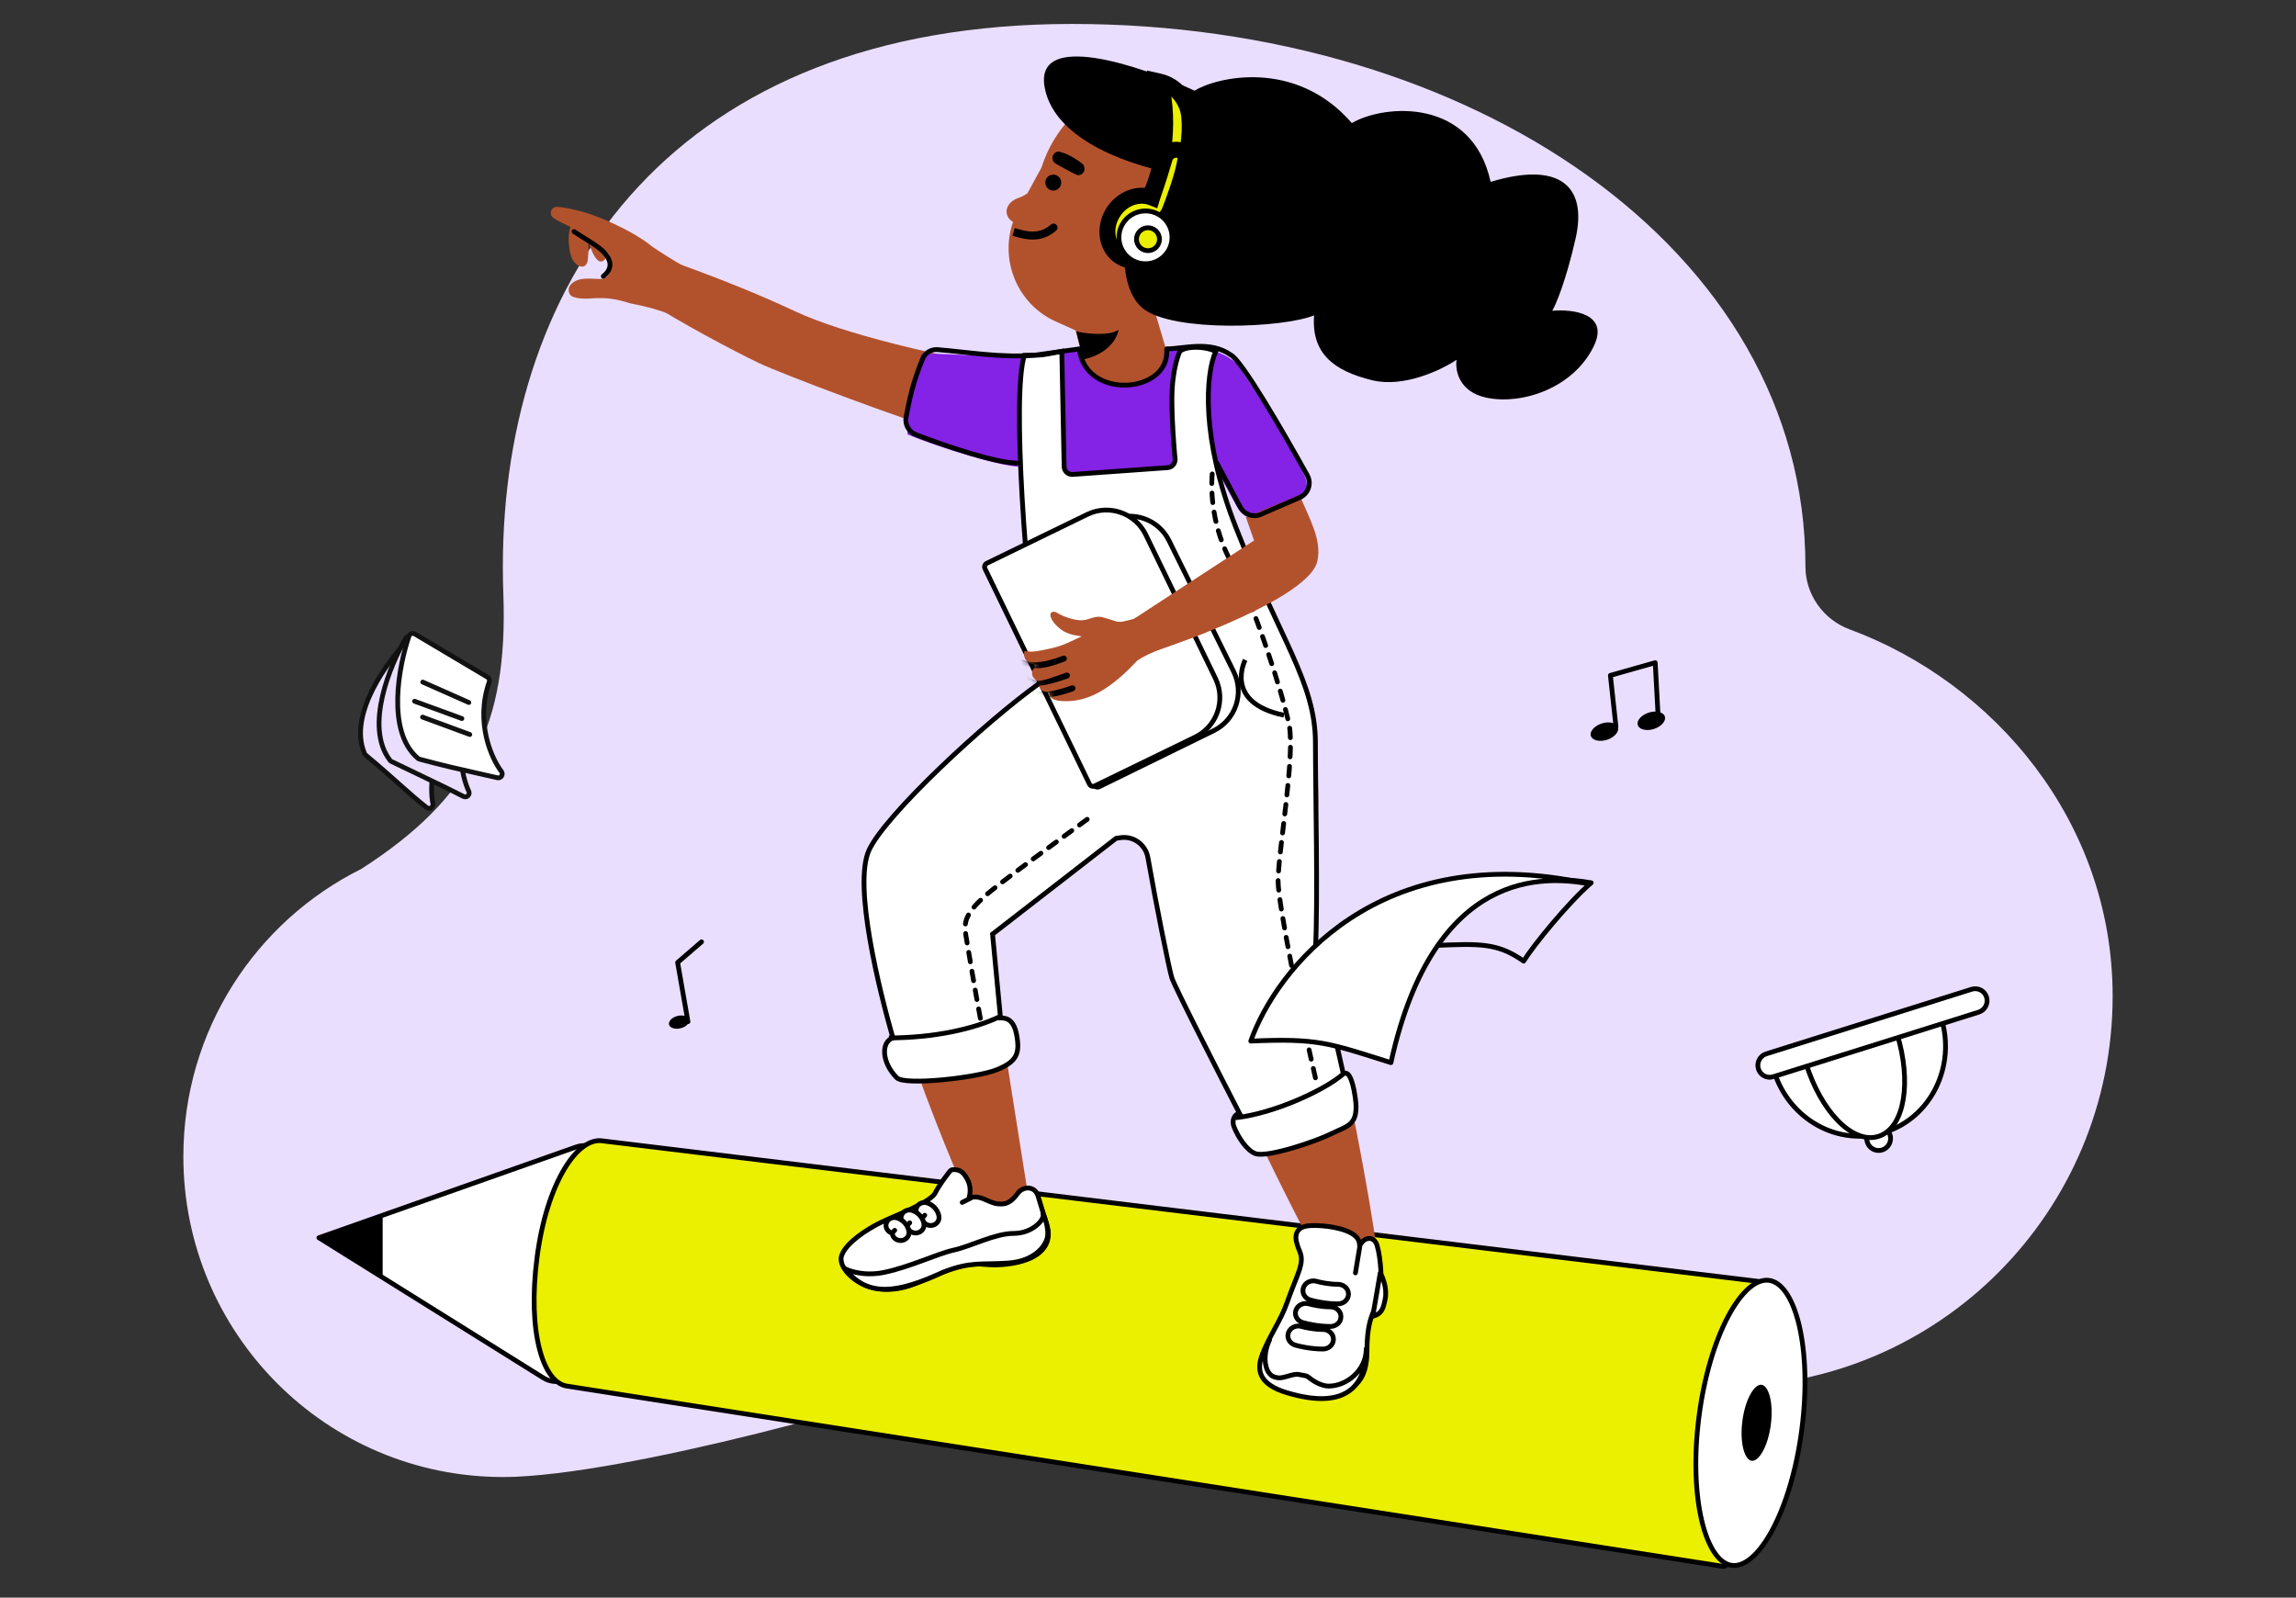 <svg xmlns="http://www.w3.org/2000/svg" width="480" height="334" fill="none"><rect width="100%" height="100%" fill="#333333" stroke="none"/><path fill="#EADEFF" d="M386.668 131.573c-5.461-2.017-9.226-7.285-9.226-13.115 0-66.675-70.302-113.451-153.304-113.451-83.001 0-119.011 52.752-119.011 113.451 0 1.955.033 3.899.103 5.83.988 27.279-6.774 42.635-29.712 57.38-22.035 10.953-37.185 33.75-37.185 60.095 0 37.016 29.905 67.023 66.794 67.023 1.885 0 3.751-.078 5.596-.232 28.397-2.126 85.347-18.378 101.017-25.117 32.053-13.785 63.577-7.319 95.09-.856 17.8 3.65 35.597 7.301 53.485 7.301 44.93 0 81.352-36.547 81.352-81.63 0-36.493-24.8-65.528-54.999-76.679Z"/><path fill="#fff" stroke="#000" stroke-linecap="round" stroke-linejoin="round" d="m66.666 258.763 46.937 29.301c3.052 1.905 7.055.057 7.59-3.505l5.904-39.311c.56-3.734-3.05-6.722-6.606-5.468l-53.825 18.983Z"/><path fill="#000" d="M80 253.705v13.353l-13.333-8.167 13.333-5.186Z"/><path fill="#EBEF00" stroke="#000" d="M125.807 238.496h.003l242.778 29.514-7.458 58.724c-.06.468-.495.795-.96.723l-241.491-37.65-.012-.002-.012-.002c-2.428-.305-4.578-2.845-5.85-7.698-1.25-4.767-1.543-11.425-.535-19.204 1.007-7.772 3.109-14.123 5.654-18.412 2.589-4.364 5.44-6.3 7.883-5.993Z"/><path fill="#fff" stroke="#000" d="M376.69 298.812c-1.085 8.382-3.35 15.773-6.103 20.94-1.38 2.587-2.86 4.579-4.34 5.862-1.482 1.285-2.887 1.804-4.167 1.643-1.278-.161-2.507-1.009-3.613-2.619-1.105-1.609-2.03-3.901-2.705-6.745-1.349-5.683-1.655-13.396-.57-21.779 1.086-8.382 3.351-15.773 6.105-20.94 1.378-2.588 2.858-4.579 4.34-5.862 1.481-1.286 2.885-1.805 4.165-1.643 1.28.16 2.508 1.008 3.615 2.619 1.105 1.609 2.03 3.901 2.705 6.745 1.348 5.683 1.655 13.396.568 21.779Z"/><path fill="#000" stroke="#000" d="M369.715 297.758c-.285 2.207-.898 4.123-1.627 5.432-.366.656-.74 1.121-1.081 1.4-.339.279-.58.326-.737.305-.157-.02-.378-.123-.637-.477-.258-.355-.501-.898-.688-1.624-.372-1.445-.477-3.452-.19-5.658.285-2.207.898-4.121 1.628-5.432.365-.655.739-1.12 1.08-1.4.339-.279.582-.325.737-.305.157.02.378.125.637.477.258.356.501.898.688 1.624.372 1.447.477 3.452.19 5.658ZM143.577 213.251c.031.09.034.282-.195.554-.224.264-.62.526-1.151.668-.53.142-1.021.117-1.371.007-.358-.116-.473-.279-.503-.369-.03-.09-.034-.282.195-.554.225-.264.621-.526 1.151-.668.53-.142 1.021-.117 1.372-.007.357.115.472.279.502.369Z"/><path stroke="#000" stroke-linecap="round" stroke-linejoin="round" d="m143.825 213.595-2.162-12.382 5-4.309M337.827 151.889l-1.16-10.691 4.686-1.331 4.687-1.33.627 11.572"/><path fill="#000" stroke="#000" d="M337.774 152.221c.056.2.015.531-.339.946-.345.407-.923.801-1.666 1.032-.742.23-1.434.231-1.937.088-.513-.147-.723-.399-.782-.599-.056-.2-.015-.53.339-.946.345-.407.923-.801 1.666-1.031.742-.231 1.434-.232 1.937-.088.513.146.723.399.782.598Zm9.81-2.263c.058.2.016.531-.337.946-.345.407-.923.801-1.667 1.032-.741.23-1.433.231-1.936.088-.515-.147-.725-.399-.782-.599-.057-.2-.015-.53.337-.946.346-.407.925-.801 1.666-1.031.744-.231 1.434-.232 1.939-.088.513.146.723.399.78.598Z"/><path fill="#EADEFF" stroke="#111" stroke-linecap="round" stroke-linejoin="round" d="M85.538 133.525c.174-.177.418-.263.663-.234.245.029.467.171.603.385l9.585 15.137c.215.34.171.787-.107 1.067-6.262 6.314-6.459 14.754-5.788 18.121.069.344-.075.695-.362.88-.287.184-.657.165-.93-.05-1.962-1.534-3.618-3.004-5.542-4.72-.064-.057-.128-.114-.192-.171-1.879-1.676-4.037-3.601-7.012-6.075-.104-.086-.186-.197-.24-.322-1.805-4.192-.465-9.143 1.707-13.444 2.195-4.345 5.361-8.273 7.615-10.574Z"/><path fill="#EADEFF" stroke="#111" stroke-linecap="round" stroke-linejoin="round" d="M84.816 133.463c.127-.215.344-.359.59-.393.246-.035.497.046.681.218l13.014 12.145c.292.273.357.714.154 1.054-4.577 7.668-2.725 15.845-1.256 18.916.155.325.091.71-.16.959-.251.25-.633.308-.951.145-3.044-1.56-6.101-3.021-9.542-4.666-1.723-.823-3.542-1.693-5.504-2.644-.117-.057-.22-.14-.3-.244-2.775-3.578-2.668-8.685-1.591-13.377 1.088-4.74 3.224-9.326 4.866-12.113Z"/><path fill="#fff" stroke="#111" stroke-linecap="round" stroke-linejoin="round" d="M85.508 132.983c.082-.237.265-.425.5-.511.235-.086.497-.062.712.066l15.197 9.031c.342.203.493.619.362.994-2.964 8.465.486 16.037 2.541 18.715.215.279.23.664.04.96-.191.297-.547.441-.89.36-1.485-.348-2.91-.667-4.353-.99-3.507-.785-7.114-1.593-11.921-2.899-.117-.031-.225-.088-.318-.166-3.438-2.89-4.352-7.892-4.231-12.7.122-4.856 1.305-9.788 2.36-12.86Z"/><path stroke="#111" stroke-linecap="round" stroke-linejoin="round" d="m98.02 146.867-9.642-4.273M96.559 150.219l-9.889-3.614M98.219 153.557l-9.881-3.637"/><path fill="#B2522D" d="M275.437 170.931c1.035-16.889-4.132-26.109-6.844-28.607l-25.538 15.168c-.158 9.033 1.553 31.729 4.297 42.805 3.43 13.844 21.291 49.584 28.405 63.034 5.775 5.984 10.25.686 12.13-1.731-1.489-11.053-6.56-39.199-10.4-50.661-4.802-14.327-3.342-18.897-2.05-40.008ZM206.105 194.13l35.283-37.729-18.568-15.494c-9.443 5.482-30.323 19.978-38.287 34.108-7.961 14.131 10.027 57.815 18.727 77.889l7.412 4.644 4.496-6.169-9.063-57.249Z"/><path fill="#fff" stroke="#000" stroke-linejoin="round" d="M288.476 270.548c.244-1.106.304-2.951.207-4.82-.097-1.881-.355-3.906-.8-5.381-.138-.456-.372-.875-.75-1.15-.405-.292-.875-.349-1.305-.232-.707.19-1.257.809-1.598 1.509v-.222c0-1.132-.812-1.91-1.66-2.409-.874-.516-2.015-.88-3.167-1.13-2.293-.501-4.928-.614-6.23-.397-.69.115-1.28.367-1.692.821-.42.466-.555 1.03-.555 1.559 0 .514.125 1.047.28 1.539.155.492.359 1.003.549 1.477l.006.017c.469 1.173.374 2.265-.16 3.892-.256.783-.603 1.658-1.02 2.707-.021.056-.045.112-.066.167-.444 1.117-.952 2.409-1.482 3.931-.623 1.791-1.593 3.612-2.568 5.425-.032.058-.064.118-.095.177-.927 1.721-1.86 3.451-2.387 5.034-.542 1.629-.73 3.323.188 4.76.904 1.415 2.719 2.322 5.502 2.819 2.738.491 5.093.768 7.09.773 1.99.007 3.677-.255 5.042-.885 1.39-.641 2.405-1.645 3.06-3.034.641-1.364.915-3.056.915-5.068 0-3.812.475-5.853 1.016-7.349.2-.55.407-1.023.619-1.508.086-.199.175-.399.263-.61.3-.709.588-1.467.798-2.412Z"/><path fill="#fff" stroke="#000" stroke-linejoin="round" d="M266.485 287.892c-2.232-.644-2.585-4.67-1.085-7.729-1.73 3.029-2.342 4.935-1.957 6.596.559 2.405 3.144 3.662 5.502 4.376 13.445 4.071 16.685-2.473 16.685-9.16 0 4.532-4.118 7.805-7.858 7.805-1.364 0-3.045-.893-4.065-1.746-.262-.217-.565-.384-.9-.446l-1.334-.245c-1.19-.219-3.141.888-4.336.698-.197-.032-.414-.08-.652-.149ZM288.553 266.115l-1.566 9.064c1.736-.453 2.171-1.359 2.605-3.626.435-2.265-.539-4.575-1.039-5.438Z"/><path stroke="#000" stroke-linecap="round" d="m284.27 260.667-.905 5.438"/><path fill="#fff" stroke="#000" stroke-linejoin="round" d="M275.245 267.873c-1.067-.317-2.32.17-2.732 1.273-.433 1.16.305 2.297 1.4 2.623.963.287 3.36.822 5.812.822 1.115 0 2.186-.827 2.186-2.044 0-1.215-1.071-2.045-2.186-2.045-1.884 0-3.82-.432-4.48-.629ZM273.67 272.593c-1.067-.317-2.318.17-2.73 1.274-.433 1.16.305 2.296 1.398 2.622.965.289 3.362.823 5.812.823 1.117 0 2.188-.828 2.188-2.045 0-1.215-1.071-2.045-2.188-2.045-1.882 0-3.818-.432-4.48-.629ZM272.1 277.313c-1.067-.317-2.32.169-2.732 1.274-.433 1.16.305 2.297 1.4 2.622.963.287 3.36.823 5.812.823 1.115 0 2.186-.828 2.186-2.045 0-1.216-1.071-2.044-2.186-2.044-1.884 0-3.82-.433-4.48-.63ZM199.248 244.525c-.258 0-.503.122-.66.327-.068.089-.141.182-.216.281-.787 1.018-2 2.587-2.892 4.328-.185.36-.702.856-1.597 1.442-.861.564-1.956 1.14-3.136 1.706-1.179.564-2.42 1.105-3.574 1.605-.066.029-.133.057-.2.087-1.066.463-2.058.893-2.811 1.26-1.602.782-3.407 1.858-4.924 3.043-1.476 1.154-2.821 2.519-3.295 3.908-.171.5-.126 1.04.017 1.53.148.498.413 1.005.765 1.494.705.978 1.807 1.951 3.225 2.696 2.86 1.5 7.025 2.076 11.933-.12 4.695-2.102 7.157-3.113 9.019-3.567 1.805-.441 3.05-.359 5.388-.171 2.42.197 5.982-.04 8.73-1.178 1.377-.569 2.635-1.4 3.4-2.602.788-1.239.985-2.763.427-4.533-.489-1.551-.91-2.955-1.284-4.195-.203-.679-.393-1.309-.57-1.886-.315-1.025-1.133-1.596-2.053-1.614-.868-.018-1.725.451-2.275 1.232-.808 1.146-1.79 1.959-2.89 2.078-1.442.157-2.402-.271-3.433-.73l-.135-.06c-1-.444-2.134-.911-3.61-.459.246-.971.468-2.47-.459-4.052-.438-.75-.86-1.276-1.395-1.568-.52-.283-1.045-.282-1.435-.282h-.06Z"/><path fill="#fff" stroke="#000" stroke-linejoin="round" d="M184.919 265.988c-4.384.93-7.634-.385-8.287-.772 4.798 6.269 11.338 4.974 20.495.772 5.872-2.321 8.145-1.547 13.625-1.934 5.478-.387 7.827-3.485 8.218-5.421.314-1.549-.39-3.803-.911-4.834.391 1.162-2.217 4.059-6.132 4.059-3.913 0-9.002 2.711-12.525 3.485-3.522.775-9.003 3.485-14.483 4.645Z"/><path fill="#fff" d="M193.797 251.469c-.844-.252-1.852.128-2.189 1.031-.35.942.239 1.85 1.085 2.125.002 0 .002.002.002.002.017.008.04.025.063.046.02.019.034.036.042.051s.017.035.022.068c.156.975 1.105 1.511 1.975 1.399.881-.112 1.66-.893 1.501-1.896-.28-1.755-1.726-2.594-2.501-2.826Z"/><path stroke="#000" stroke-linecap="round" stroke-linejoin="round" d="M192.758 254.673c-.023-.021-.046-.038-.063-.046 0 0 0-.002-.002-.002-.846-.275-1.435-1.183-1.085-2.125.337-.903 1.345-1.283 2.189-1.031.775.232 2.221 1.071 2.501 2.826.159 1.003-.62 1.784-1.501 1.896-.87.112-1.819-.424-1.975-1.399-.005-.033-.014-.053-.022-.068-.008-.015-.022-.032-.042-.051Zm0 0 .57-.609"/><path fill="#fff" d="M190.655 253.041c-.843-.252-1.852.129-2.188 1.032-.35.943.236 1.849 1.085 2.126.016.01.041.025.065.047.02.02.033.037.041.052.007.013.017.033.022.068.155.975 1.103 1.509 1.973 1.399.884-.114 1.662-.895 1.502-1.896-.28-1.756-1.725-2.596-2.5-2.828Z"/><path stroke="#000" stroke-linecap="round" stroke-linejoin="round" d="M189.617 256.246c-.024-.022-.049-.037-.065-.047-.849-.277-1.435-1.183-1.085-2.126.336-.903 1.345-1.284 2.188-1.032.775.232 2.22 1.072 2.5 2.828.16 1.001-.618 1.782-1.502 1.896-.87.11-1.818-.424-1.973-1.399-.005-.035-.015-.055-.022-.068-.008-.015-.021-.032-.041-.052Zm0 0 .57-.609"/><path stroke="#000" stroke-linecap="round" d="m201.158 251.375 1.81-.906"/><path fill="#fff" d="M187.514 254.613c-.844-.25-1.854.131-2.189 1.034-.35.941.237 1.847 1.085 2.124.017.01.042.027.064.047.021.02.033.037.041.052.009.013.019.035.024.068.155.975 1.103 1.511 1.973 1.399.883-.114 1.662-.893 1.502-1.896-.28-1.756-1.725-2.596-2.5-2.828Z"/><path stroke="#000" stroke-linecap="round" stroke-linejoin="round" d="M186.474 257.818c-.022-.02-.047-.037-.064-.047-.848-.277-1.435-1.183-1.085-2.124.335-.903 1.345-1.284 2.189-1.034.775.232 2.22 1.072 2.5 2.828.16 1.003-.619 1.782-1.502 1.896-.87.112-1.818-.424-1.973-1.399-.005-.033-.015-.055-.024-.068-.008-.015-.02-.032-.041-.052Zm0 0 .57-.607"/><path fill="#B2522D" fill-rule="evenodd" d="M244.683 63.957c11.647-2.561 18.815-14.848 16.012-27.444-2.803-12.597-14.518-20.732-26.165-18.172-7.795 1.714-14.242 8.582-16.812 16.714l-2.916 5.35c-.597.418-1.205.746-1.814.947-2.926.968-3.36 3.759-1.205 5.058-2.806 8.049.915 17.192 8.944 20.808l4.135 1.863 3.47 13.542c5.206 3.15 13.565.652 17.296-3.359l-4.391-14.809c1.156-.083 2.308-.248 3.446-.498Z" clip-rule="evenodd"/><path fill="#000" d="M249.748 18.958c-11.428-5.271-33.695-12.76-31.33-.556 2.185 11.274 18.818 16.593 28.713 18.196-1.845.061-5.616 3.693-8.605 5.851-3.735 2.699-5.606 17.384.53 22.123 6.367 4.914 29.17 4.009 35.669 1.36-.599 7.821 3.943 11.587 12.203 13.577 6.608 1.591 14.48-2.2 17.588-4.295-.345 2.144.435 6.734 6.312 7.944 7.348 1.512 18.01-1.984 22.31-10.661 3.442-6.942-4.315-7.909-8.623-7.524.793-1.368 2.878-6.306 4.876-15.116 2.5-11.012-3.4-16.185-17.763-11.833-3.838-17.575-22.038-16.32-29.023-12.298-11.742-13.569-28.352-9.605-32.857-6.767ZM212.95 47.92l-.8-.24-.478 1.593.802.24.476-1.594Zm7.845.286c.349-.301.384-.827.08-1.173-.303-.347-.831-.384-1.178-.083l1.098 1.257Zm-8.321 1.307c1.595.477 3.07.685 4.463.497 1.408-.191 2.675-.78 3.858-1.804l-1.098-1.257c-.962.832-1.933 1.269-2.99 1.412-1.073.145-2.293-.004-3.757-.442l-.476 1.594ZM233.865 68.944c-2.166 1.423-7.218.768-8.866.326 0 0 1.41 5.903 1.666 5.842 6.569-1.552 7.2-6.168 7.2-6.168Z"/><path fill="#000" d="M221.418 34.489c.325.113.644.234.954.379.151.068.296.137.44.214.068.038.136.092.213.115-.19-.107-.22-.123-.092-.054.039.023.069.038.107.061.585.346 1.132.748 1.673 1.157.399-.783.79-1.573 1.189-2.356-1.417-.679-2.784-1.478-4.165-2.229-.272-.145-.715-.09-.975.041-.284.14-.57.438-.662.756-.1.334-.115.714.042 1.028.163.338.4.523.718.7 1.38.759 2.747 1.55 4.165 2.229.575.275 1.282-.086 1.557-.637.298-.591.141-1.324-.377-1.719-1.195-.921-2.48-1.721-3.893-2.21-.635-.218-1.425.081-1.639.797-.213.676.065 1.495.745 1.728ZM220.404 39.828c.913-.113 1.561-.947 1.446-1.861-.115-.915-.949-1.564-1.862-1.451-.914.113-1.561.947-1.446 1.861.115.915.948 1.564 1.862 1.451Z"/><path fill="#EBEF00" d="M238.568 44.246c5.837-8.61 5.79-21.892 3.81-27.207 3.384.766 5.879 3.784 6.244 7.21.873 8.204-3.5 17.814-6.109 22.087-1.086-.158-2.603-.962-3.945-2.089Z"/><mask id="a" width="35" height="38" x="224" y="12" maskUnits="userSpaceOnUse" style="mask-type:luminance"><path fill="#fff" d="M258.143 12.807h-33.466v36.543h33.466V12.807Z"/><path fill="#000" d="M238.568 44.246c5.837-8.61 5.79-21.892 3.81-27.207 3.384.766 5.879 3.784 6.244 7.21.873 8.204-3.5 17.814-6.109 22.087-1.086-.158-2.603-.962-3.945-2.089Z"/></mask><g mask="url(#a)"><path fill="#000" d="m242.378 17.039.382-1.62-3.028-.685 1.076 2.888 1.57-.583Zm-3.81 27.207-1.388-.922-.838 1.235 1.14.957 1.086-1.27Zm3.945 2.089-.251 1.644 1.103.161.58-.949-1.432-.855Zm-1.705-28.713c.874 2.345 1.387 6.724.929 11.641-.455 4.894-1.849 10.066-4.557 14.061l2.775 1.844c3.13-4.615 4.632-10.388 5.117-15.617.485-5.205-.015-10.126-1.122-13.095l-3.142 1.167Zm-3.326 27.894c1.448 1.217 3.251 2.24 4.78 2.463l.503-3.287c-.643-.094-1.877-.678-3.112-1.716l-2.171 2.54Zm6.463 1.674c1.365-2.237 3.167-5.823 4.518-9.914 1.349-4.076 2.295-8.783 1.824-13.211l-3.33.367c.401 3.776-.402 7.976-1.675 11.824-1.267 3.833-2.957 7.189-4.199 9.224l2.862 1.71Zm6.342-23.125c-.432-4.067-3.39-7.71-7.527-8.646l-.762 3.239c2.63.595 4.662 2.989 4.959 5.773l3.33-.367Z"/></g><path fill="#EBEF00" fill-rule="evenodd" d="M246.445 31.367c-1.268-.305-2.592.468-2.955 1.714-.557 1.915-1.385 4.665-2.117 6.729-.2.559-.366 1.064-.506 1.517-2.85-1.143-6.367.149-8.215 3.165-2.03 3.315-1.276 7.459 1.689 9.255 2.964 1.796 7.012.565 9.044-2.751 1.217-1.987 1.433-4.271.773-6.169.115-.152.213-.323.288-.511.457-1.124 1.059-2.727 1.81-4.965 1.004-2.984 1.424-4.924 1.594-6.1.135-.92-.49-1.665-1.405-1.885Z" clip-rule="evenodd"/><mask id="b" width="31" height="35" x="226" y="26" maskUnits="userSpaceOnUse" style="mask-type:luminance"><path fill="#fff" d="M256.008 26.449h-29.946v34.251h29.946V26.449Z"/><path fill="#000" fill-rule="evenodd" d="M246.445 31.367c-1.268-.305-2.592.468-2.955 1.714-.557 1.915-1.385 4.665-2.117 6.729-.2.559-.366 1.064-.506 1.517-2.85-1.143-6.367.149-8.215 3.165-2.03 3.315-1.276 7.459 1.689 9.255 2.964 1.796 7.012.565 9.044-2.751 1.217-1.987 1.433-4.271.773-6.169.115-.152.213-.323.288-.511.457-1.124 1.059-2.727 1.81-4.965 1.004-2.984 1.424-4.924 1.594-6.1.135-.92-.49-1.665-1.405-1.885Z" clip-rule="evenodd"/></mask><g mask="url(#b)"><path fill="#000" d="m240.867 41.327-.627 1.545 1.687.676.536-1.734-1.596-.486Zm3.291 3.5-1.333-1-.538.71.291.839 1.58-.548Zm.937-11.287c.115-.395.56-.65.953-.555l.794-3.236c-2.144-.516-4.347.774-4.957 2.873l3.21.918Zm-2.147 6.821c.75-2.114 1.589-4.904 2.147-6.821l-3.21-.918c-.557 1.911-1.372 4.622-2.088 6.637l3.151 1.102Zm-.485 1.452c.134-.43.294-.913.485-1.452l-3.151-1.102c-.205.58-.38 1.106-.527 1.582l3.193.973Zm-8.385 3.542c1.489-2.429 4.182-3.277 6.162-2.484l1.255-3.089c-3.723-1.492-8.063.243-10.268 3.845l2.851 1.728Zm1.135 6.969c-2.028-1.229-2.781-4.282-1.135-6.969l-2.851-1.728c-2.417 3.944-1.657 9.179 2.243 11.542l1.743-2.845Zm6.745-2.192c-1.645 2.687-4.718 3.421-6.745 2.192l-1.743 2.845c3.9 2.364 8.925.635 11.34-3.309l-2.852-1.728Zm.62-4.756c.49 1.41.349 3.177-.62 4.756l2.852 1.728c1.467-2.394 1.757-5.195.928-7.582l-3.16 1.097Zm.32-1.679c-.021.055-.048.097-.073.131l2.667 2c.203-.27.373-.569.505-.892l-3.099-1.239Zm1.775-4.869c-.743 2.211-1.335 3.782-1.775 4.869l3.099 1.239c.47-1.16 1.085-2.796 1.845-5.06l-3.169-1.049Zm1.524-5.81c-.154 1.055-.545 2.897-1.524 5.81l3.169 1.049c1.026-3.054 1.473-5.093 1.663-6.39l-3.308-.469Zm-.149-.032c.13.031.17.082.167.078-.002-.003-.008-.014-.013-.033-.007-.019-.004-.027-.005-.014l3.308.469c.283-1.944-1.095-3.361-2.663-3.738l-.794 3.236Z"/></g><path fill="#fff" stroke="#000" d="M236.587 54.332c2.613 1.584 6.028.763 7.625-1.842 1.595-2.606.763-6-1.85-7.585-2.615-1.584-6.03-.763-7.625 1.842-1.597 2.605-.765 6 1.85 7.585Z"/><path fill="#EBEF00" stroke="#000" d="M238.743 52.056c1.132.686 2.613.332 3.307-.8.695-1.132.331-2.604-.8-3.291-1.134-.686-2.615-.332-3.309.8-.693 1.132-.33 2.604.802 3.29Z"/><path fill="#B2522D" d="M120.162 45.842s-1.55 1.507-1.232 5.106c.115 1.292.321 2.905 1.169 3.905 1.042 1.226 2.568 1.307 2.79-.569.178-1.531.171-3.092-.02-4.631.143 1.137 1.492 5.428 2.971 5.009 1.376-.392 1.715-3.799 1.143-5.79-.573-1.992-6.821-3.029-6.821-3.029Z"/><path fill="#B2522D" d="M136.204 51.453s-2.977-2.724-10.55-5.838c-4.103-1.684-7.649-2.249-9.135-2.372-1.176-.096-1.842 1.321-.999 2.16.633.635 2.675 1.46 4.414 2.379 2.181 1.153 4.533 2.236 6.283 4.03.807.83 1.48 1.855 1.565 3.038.075 1.105-.201 2.675-1.291 3.244-.417.215-.915.232-1.387.224-1.927-.041-4.092-.406-5.649 1.024-.92.851-.745 2.432.541 2.787.849.228 1.902.375 3.155.282 3.754-.272 5.523.056 8.581 1.001 6.802 1.291 9.48 2.692 17.394 6.145.045-4.934 1.968-5.22 1.365-10.133-6.438-2.517-14.287-7.97-14.287-7.97Z"/><path fill="#B2522D" d="M158.659 75.901c-4.742-2.242-17.509-9.002-23.335-12.973l6.341-7.846c3.934 1.432 14.38 5.211 24.592 10.014 10.211 4.802 29.58 9.066 37.988 10.598l-5.187 15.068c-11.466-3.439-35.658-12.62-40.399-14.861Z"/><path stroke="#000" stroke-linecap="round" d="M119.999 48.406c1.626 1.148 4.73 2.781 6.153 4.223 1.683 1.716 1.985 3.533-.027 5.127"/><path fill="#8422E5" d="M265.268 139.556c-7.213 8.853-32.766 7.334-44.98 3.781-2.286-1.912-5.541-35.051-6.278-45.823-2.983.695-18.618-4.26-24.3-6.7-.102-2.964.045-7.591 2.995-16.894 6.48-.001 21.832 1.02 23.688 1.054 1.484.026 6.95-1.63 9.44-2.365-.18 10.083 17.554 10.952 17.555.696 2.472.2 9.474-2.388 15.33 2.815 3.465 5.43 9.644 13.938 14.054 23.416 1.031 2.219.153 4.835-2.02 5.958-2.224 1.149-4.507 2.18-6.585 2.999-.385.151-.785.2-1.215.197-1.825-.01-3.499-1.191-4.377-2.794l-6.417-11.716c2.177 8.147 8.907 31.082 13.11 45.377Z"/><path stroke="#000" stroke-linecap="round" d="M258.646 149.269c1.305 2.324 5.22 7.057 10.44 7.406"/><path fill="#fff" stroke="#000" d="M181.666 177.761c-3.333 7.344 2.222 29.488 5 39.224-2.5.834-2.388 5.119.834 8.345 1.666 1.67 16.666 0 20.833-1.669 4.167-1.669 5-3.338 4.167-7.511-.667-3.338-2.5-3.338-3.334-3.338l-1.666-17.526 25.833-20.029.947-.135c2.708-.387 5.228 1.475 5.7 4.174 1.69 9.644 4.458 23.483 5.02 25.171.666 2.002 9.721 19.75 14.166 28.375-1.22 0-1.65 1.537-1.206 2.673.835 2.145 2.686 5.055 4.54 5.672 2.5.835 12.5-2.504 15.833-4.173s5.833-1.669 5-7.511c-.667-4.673-1.667-5.563-2.5-5.007L275 198.625c.555-10.294 0-33.383 0-43.397 0-12.519-7.5-21.699-16.667-45.066-7.333-18.695-6.285-31.992-4.167-36.721 0 0-1.666-.835-4.166-.835-2.5 0-3.334.835-3.334.835S245 76.779 245 83.456c0 4.721.416 9.858.66 12.464.088.943-.614 1.78-1.557 1.847l-19.855 1.42c-.952.068-1.765-.676-1.785-1.631l-.485-24.115c-4.478.835-3.645.834-7.812.835-2.666 8.012.277 48.404 3.334 68.433-11.39 8.068-32.5 27.708-35.834 35.052Z"/><path stroke="#000" d="M260.33 137.962s-4.683 8.903 8.097 11.562M209.302 212.403c-5.55 2.719-14.079 4.582-23.47 4.582M280.833 224.496c-3.611 3.245-14.266 8.255-22.5 9.182"/><path stroke="#000" stroke-dasharray="2 2" stroke-linecap="round" d="M275 225.332c-2.753-11.827-7.802-36.243-7.802-41.092 0-6.059 3.612-26.186 2.309-32.677-1.304-6.491-7.524-25.739-11.87-33.528-4.347-7.789-4.587-15.661-4.152-19.556M204.953 212.892c-.87-4.471-2.7-15.292-3.048-17.439-.435-2.682 0-4.471 3.92-8.048 3.137-2.861 16.842-12.669 22.65-16.99"/><path fill="#fff" stroke="#000" stroke-linecap="round" stroke-linejoin="round" d="M208.159 119.336c-.209.09-.37.262-.449.474-.078.213-.066.448.03.652l20.952 43.621c.097.2.268.354.478.427.21.073.44.059.639-.039l23.925-11.714c4.561-2.233 6.441-7.755 4.191-12.314l-13.528-27.416c-2.168-4.395-7.402-6.308-11.888-4.345l-24.35 10.654Z"/><path fill="#fff" stroke="#000" stroke-linecap="round" stroke-linejoin="round" d="M206.302 117.758c-.199.097-.352.268-.424.478-.071.209-.058.438.039.637l21.838 45.045c.2.415.698.588 1.113.386l20.99-10.206c4.554-2.214 6.454-7.707 4.242-12.268l-14.558-30.03c-2.212-4.56-7.695-6.463-12.25-4.248l-20.99 10.206Z"/><path fill="#B2522D" d="m260.46 108.122 1.717 4.87-25.895 16.888 3.518 6.782c13.652-4.4 34.168-12.847 35.595-19.316.972-4.408-1.493-8.645-3.73-13.859l-11.205 4.635Z"/><path fill="#B2522D" d="M223.028 146.589c-2.878.033-3.741-.634-3.605-1.925-.92.217-2.731-.395-1.941-2.166-.742.025-1.69-.859-1.72-1.602-.029-.742.21-1.332 1.488-1.932-1.485.049-3.55-.428-3.077-2.869 1.87.31 2.887-.013 4.537-.33 3.505-.675 5.015-1.631 7.76-2.9-.143-.02-.028.201-.17.183-1.925-.255-3.637-.482-5.335-2.166-2.28-2.26-1.317-3.6.117-2.719 1.435.882 3.69 1.544 5.116 1.514 1.427-.029 2.697-1.06 4.3-.637 3.755.991 2.655 1.399 6.517.341 1.29-.354 6.512-3.69 7.477-4.289 5.098-3.172 12.646-7.45 18.353-11.445 3.427 1.786 6.063 1.474 3.82 10.703-4.57 1.257-8.688 5.675-15.833 8.346-6.577 2.459-10.434 3.6-13.079 5.41-5.531 5.947-10.045 8.431-14.725 8.483Z"/><mask id="c" width="59" height="35" x="213" y="112" maskUnits="userSpaceOnUse" style="mask-type:alpha"><path fill="#B2522D" d="M222.857 146.439c-3.024.385-3.809-1.188-3.417-1.821-1.97.226-2.893-1.06-2.028-2.272-.72.545-2.11-.97-1.814-1.693.514-1.247.532-1.39 1.814-1.695-1.559.055-4.537-.358-3.077-3.147 1.963.321 2.285-.145 4.018-.483 3.684-.717 5.272-1.726 8.159-3.067-.15-.021-.03.211-.179.192-2.023-.263-3.818-.497-5.6-2.264-2.388-2.371-1.373-3.782.13-2.859 1.504.923 3.872 1.614 5.37 1.58 1.499-.035 2.835-1.123 4.519-.682 3.941 1.033 2.785 1.465 6.843.343 1.357-.375 6.677-3.209 7.483-3.59 5.375-2.536 11.549-7.919 17.552-12.133 3.595 1.869 10.297 5.034 7.918 14.744-5.235.551-9.605 2.184-17.39 4.92-6.968 2.449-12.025 3.322-14.808 5.231-5.825 6.267-10.58 8.629-15.493 8.696Z"/></mask><g clip-rule="evenodd" mask="url(#c)"><path fill="#000" fill-rule="evenodd" d="M213.067 138.224c.11-.184.345-.25.523-.148 1.468.842 4.033 1.073 8.695-.747.2-.078.415.019.483.215.069.196-.038.418-.236.495-4.745 1.853-7.204 1.798-9.259.378-.178-.103-.316-.008-.206-.193ZM213.951 141.502c.147-.158.387-.172.539-.033.331.309.652.54 1.028.693.375.153.953.444 1.557.429 1.226-.031 2.907-.676 5.868-1.717.2-.071.413.033.473.232.062.198-.051.417-.251.487-2.967 1.043-4.967 1.508-6.324 1.542-.686.017-1.151-.066-1.636-.263-.484-.197-.877-.488-1.245-.831-.152-.14-.155-.381-.009-.539ZM214.515 143.629c.146-.158.386-.172.536-.033.654.607 1.482 1.164 2.822 1.26 1.362.098 3.273-.277 6.215-1.312.202-.071.413.033.475.232s-.052.417-.253.488c-2.985 1.05-5.025 1.39-6.559 1.28-1.533-.11-2.48-.679-3.23-1.376-.15-.14-.153-.381-.006-.539Z"/><path stroke="#000" stroke-linecap="round" stroke-linejoin="round" stroke-width=".5" d="M213.067 138.224c.11-.184.345-.25.523-.148 1.468.842 4.033 1.073 8.695-.747.2-.078.415.019.483.215.069.196-.038.418-.236.495-4.745 1.853-7.204 1.798-9.259.378-.178-.103-.316-.008-.206-.193ZM213.951 141.502c.147-.158.387-.172.539-.033.331.309.652.54 1.028.693.375.153.953.444 1.557.429 1.226-.031 2.907-.676 5.868-1.717.2-.071.413.033.473.232.062.198-.051.417-.251.487-2.967 1.043-4.967 1.508-6.324 1.542-.686.017-1.151-.066-1.636-.263-.484-.197-.877-.488-1.245-.831-.152-.14-.155-.381-.009-.539ZM214.515 143.629c.146-.158.386-.172.536-.033.654.607 1.482 1.164 2.822 1.26 1.362.098 3.273-.277 6.215-1.312.202-.071.413.033.475.232s-.052.417-.253.488c-2.985 1.05-5.025 1.39-6.559 1.28-1.533-.11-2.48-.679-3.23-1.376-.15-.14-.153-.381-.006-.539Z"/></g><path stroke="#000" stroke-linecap="round" stroke-linejoin="round" d="M212.498 96.812c-4.408-.078-14.573-3.457-21.043-5.95-1.505-.58-2.34-2.18-2.022-3.764.779-3.893 1.382-7.076 3.46-12.095.51-1.234 1.739-2.01 3.069-1.91 5.615.422 13.735 1.831 20.61 1.127l9.063-1.282c1.347 10.886 19.133 9.306 18.27-0 3.467-.002 9.067-1.832 13.398 1.267 2.165.949 10.697 15.61 15.995 25.155.954 1.716.21 3.869-1.588 4.65l-8.133 3.53c-1.594.692-3.45.043-4.267-1.491l-4.92-9.236"/><path fill="#EADEFF" stroke="#000" stroke-linecap="round" stroke-linejoin="round" d="M318.533 200.933c2.038-3.302 9.358-12.273 14.123-16.379-18.781-3.26-29.691 7.384-32.8 13.114 9.515-.409 13.215-.567 18.677 3.265Z"/><path fill="#fff" stroke="#000" stroke-linecap="round" stroke-linejoin="round" d="M290.788 222.157c9.045-41.111 32.637-38.858 41.015-37.451-43.655-9.454-65.068 18.023-70.318 32.942 14.01-.603 16.13.355 29.303 4.509Z"/><path fill="#fff" stroke="#000" d="M391.568 235.809c-1.211.664-1.663 2.189-1.009 3.407.653 1.218 2.165 1.667 3.377 1.004 1.211-.664 1.663-2.189 1.009-3.407-.654-1.218-2.166-1.667-3.377-1.004Z"/><path fill="#fff" stroke="#000" stroke-linejoin="round" d="M405.837 212.847c-.135-.44-.6-.684-1.04-.546l-33.374 10.563c-.438.138-.683.607-.548 1.048 3.108 10.095 13.44 15.876 23.128 12.81 9.69-3.066 14.942-13.78 11.834-23.875Z"/><path fill="#fff" stroke="#000" stroke-linejoin="round" d="M396.611 216.207c-.135-.441-.601-.684-1.04-.546l-17.481 5.533c-.438.139-.684.608-.549 1.049 1.522 4.942 3.907 9.14 6.574 11.925 2.628 2.748 5.731 4.31 8.608 3.4 2.878-.911 4.553-3.987 5.175-7.761.628-3.829.235-8.658-1.287-13.6Z"/><path fill="#fff" stroke="#000" d="m370.721 225.1 42.935-13.495c1.318-.414 2.058-1.821 1.654-3.144-.405-1.322-1.8-2.058-3.118-1.644l-42.935 13.496c-1.317.414-2.057 1.821-1.653 3.143.404 1.322 1.8 2.059 3.117 1.644Z"/></svg>